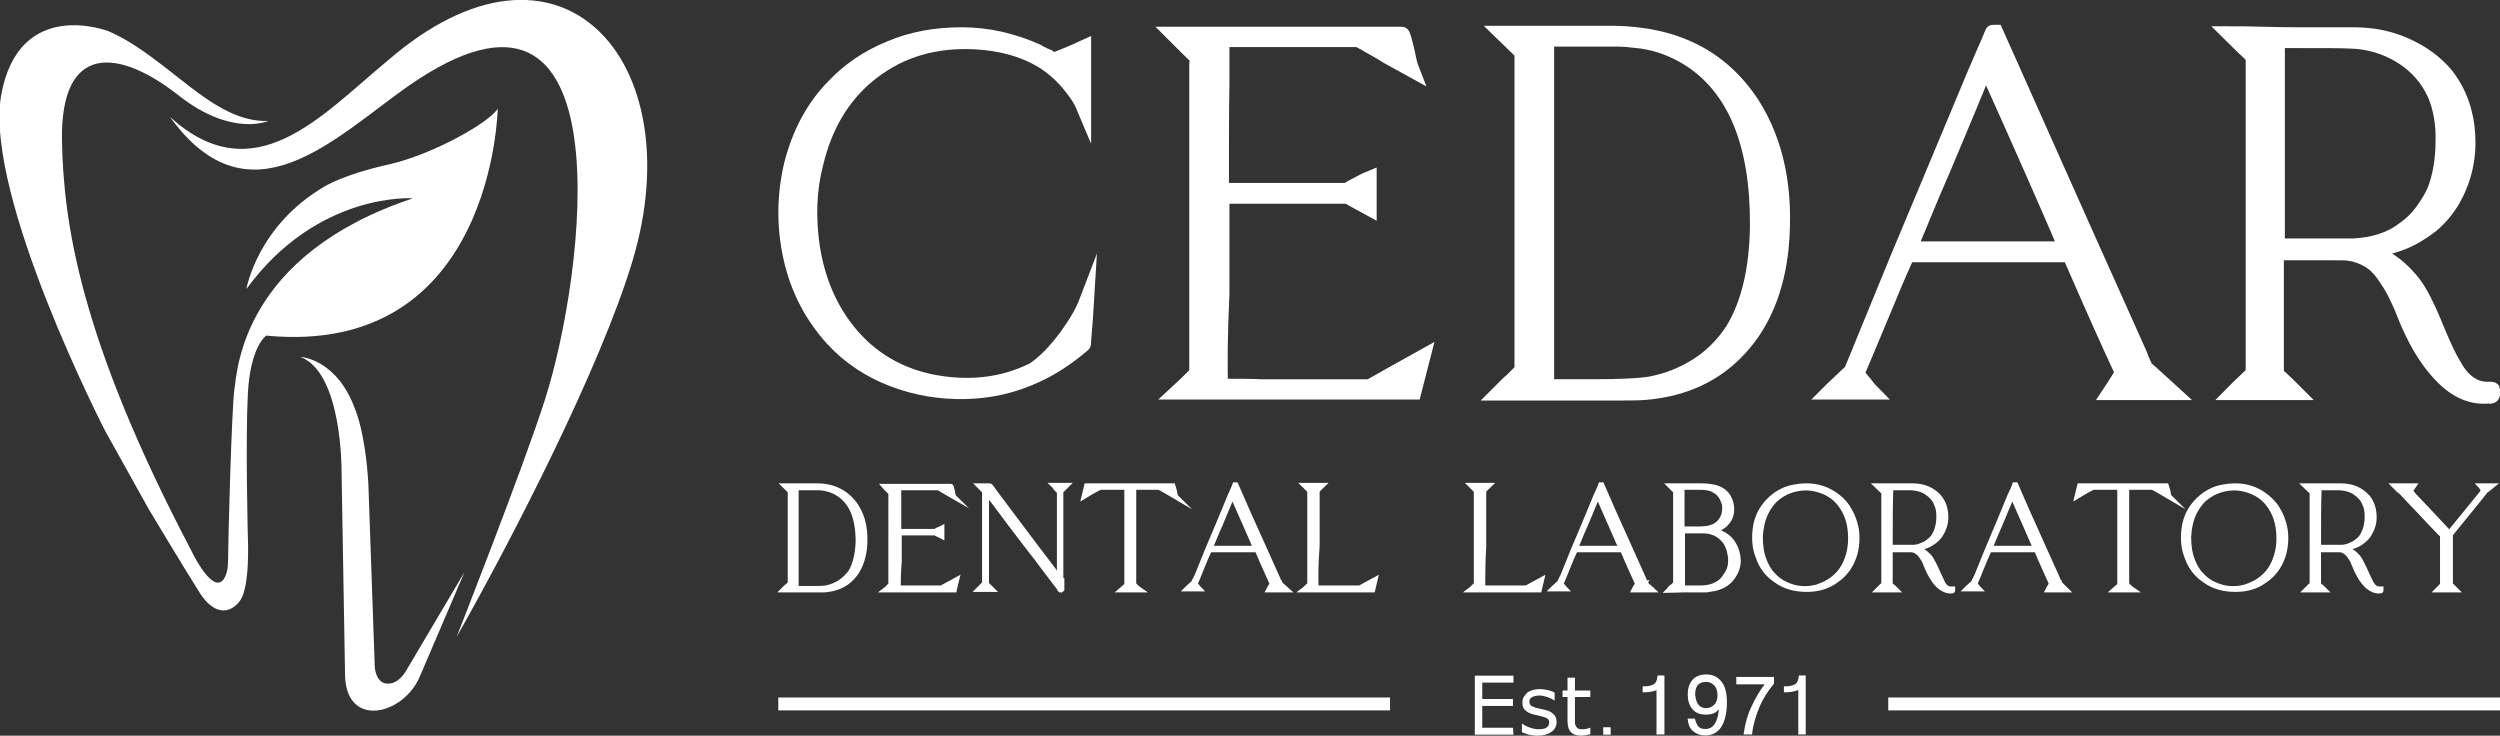 <?xml version="1.0" encoding="utf-8"?>
<!-- Generator: Adobe Illustrator 23.0.1, SVG Export Plug-In . SVG Version: 6.00 Build 0)  -->
<svg version="1.1" id="Layer_1" xmlns="http://www.w3.org/2000/svg" xmlns:xlink="http://www.w3.org/1999/xlink" x="0px" y="0px"
	 viewBox="0 0 504.3 148.4" style="enable-background:new 0 0 504.3 148.4;" xml:space="preserve">
<rect x="0" y="0" width="504.3" height="148.4" fill="#333333" stroke="none"/>
<style type="text/css">
	.st0{fill-rule:evenodd;clip-rule:evenodd;fill:#FFFFFF;}
	.st1{fill:#FFFFFF;}
	.st2{fill:#FFFFFF;stroke:#FFFFFF;stroke-width:1;stroke-miterlimit:22.926;}
	.st3{fill:#FFFFFF;stroke:#FFFFFF;stroke-width:0.5;stroke-miterlimit:22.926;}
	.st4{fill:#FFFFFF;stroke:#FFFFFF;stroke-width:3;stroke-miterlimit:22.926;}
</style>
<g>
	<path class="st0" d="M34.3,23.6C51.3,39,64.8,23.3,78,12.4c35-30.5,61.7-0.1,49.6,40.2c-6.4,21.3-24,55.6-35.5,75.9
		c0,0,13.5-34.3,17.8-47.8c8-24.8,17.1-94.5-27.6-63.3C67.6,27.7,50.4,45.9,34.3,23.6"/>
	<path class="st0" d="M54.1,24.4c0,0-7.3,3.3-18-5.1c-12.2-9.6-23.9-10.7-23.6,9c0.3,16.5,3.6,39.9,25.9,82.4c0,0,4,8.6,6.4,6.5
		c0,0,1.2-0.9,1.2-4s0.7-30.7,1.3-34.8c0.6-4.1,1.8-27,36-38.4c0,0-19.2-1.4-33.6,18.3c0,0,2.2-12.8,15.8-20.7c0,0,3.8-2.4,12.8-4.4
		s20.6-8.6,22.1-11.3c0,0-0.8,50.2-46.7,45.8c0,0-3.2,2.1-3.7,11.7s0,29,0,29s0.5,10-1.6,12.8s-5.3,2.8-8.1-1.6S30,102.7,30,102.7
		l-8.8-15.8c0,0-24.3-47.2-21-67.5C3.7-0.8,21.9,6.3,21.9,6.3C34,11.6,42.8,24.8,54.1,24.4"/>
	<rect x="157" y="140.7" class="st0" width="123.4" height="2.6"/>
	<g>
		<path class="st1" d="M172.7,102.1c1.5,2.3,2,5.1,1.7,8.5c-0.3,2.4-1.1,4.4-2.4,5.8c-1.4,1.6-3.3,2.4-5.7,2.6c-0.3,0-1.4,0-3.2,0
			c-0.3,0-0.8,0-1.5,0s-1.1,0-1.4,0c-0.3,0-0.6,0-1.1,0s-0.9,0-1.1,0c0.1-0.1,0.2-0.2,0.2-0.2s0.2-0.2,0.3-0.3
			c0.1-0.1,0.2-0.2,0.3-0.2l0.5-0.5c0.1-0.1,0.1-0.2,0.1-0.3V99.3c0-0.1-0.1-0.3-0.2-0.4l-0.9-0.9h1.1c0.3,0,0.7,0,1.2,0
			c0.6,0,1,0,1.2,0h3C168.2,98,170.9,99.4,172.7,102.1z M171.6,115.4c0.9-1.5,1.4-3.6,1.5-6.1c0-4.8-1.3-8-4-9.7
			c-0.9-0.6-1.8-0.9-2.9-1.1c-0.2,0-0.5-0.1-0.8-0.1s-0.6,0-0.8,0s-0.5,0-0.8,0c-0.4,0-0.6,0-0.8,0h-2.3c0,0-0.1,0-0.1,0.1v10
			c0,0.9,0,2.2,0,4s0,3.1,0,4v2.1c0,0,0.1,0.1,0.2,0.1h2.6c1.6,0,2.6,0,3.2-0.1c1-0.2,2-0.6,2.8-1.1
			C170.3,116.9,171,116.2,171.6,115.4z"/>
	</g>
	<g>
		<path class="st2" d="M172.7,102.1c1.5,2.3,2,5.1,1.7,8.5c-0.3,2.4-1.1,4.4-2.4,5.8c-1.4,1.6-3.3,2.4-5.7,2.6c-0.3,0-1.4,0-3.2,0
			c-0.3,0-0.8,0-1.5,0s-1.1,0-1.4,0c-0.3,0-0.6,0-1.1,0s-0.9,0-1.1,0c0.1-0.1,0.2-0.2,0.2-0.2s0.2-0.2,0.3-0.3
			c0.1-0.1,0.2-0.2,0.3-0.2l0.5-0.5c0.1-0.1,0.1-0.2,0.1-0.3V99.3c0-0.1-0.1-0.3-0.2-0.4l-0.9-0.9h1.1c0.3,0,0.7,0,1.2,0
			c0.6,0,1,0,1.2,0h3C168.2,98,170.9,99.4,172.7,102.1z M171.6,115.4c0.9-1.5,1.4-3.6,1.5-6.1c0-4.8-1.3-8-4-9.7
			c-0.9-0.6-1.8-0.9-2.9-1.1c-0.2,0-0.5-0.1-0.8-0.1s-0.6,0-0.8,0s-0.5,0-0.8,0c-0.4,0-0.6,0-0.8,0h-2.3c0,0-0.1,0-0.1,0.1v10
			c0,0.9,0,2.2,0,4s0,3.1,0,4v2.1c0,0,0.1,0.1,0.2,0.1h2.6c1.6,0,2.6,0,3.2-0.1c1-0.2,2-0.6,2.8-1.1
			C170.3,116.9,171,116.2,171.6,115.4z"/>
	</g>
	<g>
		<path class="st1" d="M181.2,118.6c1,0,1.8,0,2.3,0h6h0.4c0.6-0.3,1.6-0.9,3.1-1.7c-0.1,0.4-0.3,1.1-0.5,2.1h-0.4h-13.5
			c0.4-0.3,0.7-0.7,1.1-1.1v-0.3V99.8c0-0.2,0-0.4,0-0.4c-0.2-0.2-0.7-0.6-1.3-1.3h13.4c0.1,0,0.1,0.3,0.3,0.9
			c0,0.1,0.1,0.3,0.1,0.6c0.1,0.3,0.1,0.5,0.2,0.6l-1.4-0.8c-0.2-0.1-0.4-0.3-0.7-0.4c-0.3-0.2-0.5-0.3-0.6-0.4
			c-0.2-0.1-0.4-0.2-0.4-0.2h-8v2.6c0,1.4,0,3.4,0,6.2h7.1c0.2,0,0.3,0,0.4-0.1c0.1-0.1,0.3-0.2,0.6-0.3c0.3-0.1,0.4-0.2,0.6-0.3
			v1.7l-1-0.5c-0.2-0.1-0.3-0.2-0.4-0.2h-7.2c0,0,0,0,0,0.1v5.6C181.2,115.6,181.2,117.4,181.2,118.6z"/>
	</g>
	<g>
		<path class="st2" d="M181.2,118.6c1,0,1.8,0,2.3,0h6h0.4c0.6-0.3,1.6-0.9,3.1-1.7c-0.1,0.4-0.3,1.1-0.5,2.1h-0.4h-13.5
			c0.4-0.3,0.7-0.7,1.1-1.1v-0.3V99.8c0-0.2,0-0.4,0-0.4c-0.2-0.2-0.7-0.6-1.3-1.3h13.4c0.1,0,0.1,0.3,0.3,0.9
			c0,0.1,0.1,0.3,0.1,0.6c0.1,0.3,0.1,0.5,0.2,0.6l-1.4-0.8c-0.2-0.1-0.4-0.3-0.7-0.4c-0.3-0.2-0.5-0.3-0.6-0.4
			c-0.2-0.1-0.4-0.2-0.4-0.2h-8v2.6c0,1.4,0,3.4,0,6.2h7.1c0.2,0,0.3,0,0.4-0.1c0.1-0.1,0.3-0.2,0.6-0.3c0.3-0.1,0.4-0.2,0.6-0.3
			v1.7l-1-0.5c-0.2-0.1-0.3-0.2-0.4-0.2h-7.2c0,0,0,0,0,0.1v5.6C181.2,115.6,181.2,117.4,181.2,118.6z"/>
	</g>
	<g>
		<path class="st1" d="M214.2,117.1c0,0.8,0,1.4,0,1.8c0,0-0.1,0.1-0.3,0.1c0,0,0,0-0.1-0.1v-0.1c-0.6-0.8-1.6-2.1-2.9-3.8
			c-1.3-1.7-2.2-3-2.9-3.8l-4.2-5.5c-2.2-3-3.8-5.1-4.8-6.3v18.3v0.1c0,0,0.1,0.1,0.2,0.2l0.9,0.9h-2.7c0.1-0.1,0.3-0.3,0.5-0.5
			s0.4-0.4,0.5-0.5s0.1-0.1,0.2-0.2v-0.4V99.2c0-0.1,0-0.1,0-0.1l-0.1-0.1c-0.1,0-0.1-0.1-0.1-0.1l-0.9-0.9h2.1c0.1,0,0.1,0,0.2,0.1
			c0.1,0.1,0.1,0.1,0.2,0.2s0.1,0.2,0.1,0.2c0.4,0.6,3.3,4.4,8.7,11.6l3.5,4.6c0.2,0.2,0.4,0.6,0.7,1s0.6,0.7,0.7,1V99.2
			c0,0-0.1-0.1-0.3-0.3c-0.1-0.1-0.2-0.2-0.3-0.3s-0.2-0.2-0.3-0.4s-0.2-0.2-0.3-0.3h2.7l-0.6,0.6l-0.4,0.4
			c-0.1,0.1-0.2,0.1-0.2,0.2c0,1.8,0,4.5,0,8.2v9.3v0.5H214.2z"/>
	</g>
	<g>
		<path class="st2" d="M214.2,117.1c0,0.8,0,1.4,0,1.8c0,0-0.1,0.1-0.3,0.1c0,0,0,0-0.1-0.1v-0.1c-0.6-0.8-1.6-2.1-2.9-3.8
			c-1.3-1.7-2.2-3-2.9-3.8l-4.2-5.5c-2.2-3-3.8-5.1-4.8-6.3v18.3v0.1c0,0,0.1,0.1,0.2,0.2l0.9,0.9h-2.7c0.1-0.1,0.3-0.3,0.5-0.5
			s0.4-0.4,0.5-0.5s0.1-0.1,0.2-0.2v-0.4V99.2c0-0.1,0-0.1,0-0.1l-0.1-0.1c-0.1,0-0.1-0.1-0.1-0.1l-0.9-0.9h2.1c0.1,0,0.1,0,0.2,0.1
			c0.1,0.1,0.1,0.1,0.2,0.2s0.1,0.2,0.1,0.2c0.4,0.6,3.3,4.4,8.7,11.6l3.5,4.6c0.2,0.2,0.4,0.6,0.7,1s0.6,0.7,0.7,1V99.2
			c0,0-0.1-0.1-0.3-0.3c-0.1-0.1-0.2-0.2-0.3-0.3s-0.2-0.2-0.3-0.4s-0.2-0.2-0.3-0.3h2.7l-0.6,0.6l-0.4,0.4
			c-0.1,0.1-0.2,0.1-0.2,0.2c0,1.8,0,4.5,0,8.2v9.3v0.5H214.2z"/>
	</g>
	<g>
		<path class="st1" d="M228.7,98.3v19.4c0,0.1,0.1,0.3,0.2,0.4c0.4,0.4,0.7,0.7,1,0.9h-3.7l0.8-0.7c0.1-0.1,0.3-0.3,0.3-0.3
			s0-0.1,0-0.3v-13.2c0-0.7,0-1.7,0-3.1s0-2.4,0-3.1h-4.9c-0.3,0-0.5,0-0.5,0c-0.8,0.4-1.9,1-3.2,1.8c0.1-0.4,0.3-1.2,0.5-2.1
			c0,0,0.2,0,0.7,0h16.7c0,0,0.1,0.3,0.3,1c0,0.1,0.1,0.3,0.1,0.6c0.1,0.3,0.1,0.5,0.2,0.6c-0.5-0.3-1.2-0.7-2.1-1.2l-1.1-0.6
			c-0.1,0-0.2-0.1-0.3-0.1L228.7,98.3L228.7,98.3z"/>
	</g>
	<g>
		<path class="st2" d="M228.7,98.3v19.4c0,0.1,0.1,0.3,0.2,0.4c0.4,0.4,0.7,0.7,1,0.9h-3.7l0.8-0.7c0.1-0.1,0.3-0.3,0.3-0.3
			s0-0.1,0-0.3v-13.2c0-0.7,0-1.7,0-3.1s0-2.4,0-3.1h-4.9c-0.3,0-0.5,0-0.5,0c-0.8,0.4-1.9,1-3.2,1.8c0.1-0.4,0.3-1.2,0.5-2.1
			c0,0,0.2,0,0.7,0h16.7c0,0,0.1,0.3,0.3,1c0,0.1,0.1,0.3,0.1,0.6c0.1,0.3,0.1,0.5,0.2,0.6c-0.5-0.3-1.2-0.7-2.1-1.2l-1.1-0.6
			c-0.1,0-0.2-0.1-0.3-0.1L228.7,98.3L228.7,98.3z"/>
	</g>
	<g>
		<path class="st1" d="M259.6,119c-1.6,0-2.9,0-3.7,0c0.2-0.4,0.4-0.7,0.6-1c0.1-0.1,0.1-0.2,0.1-0.3c-0.7-1.6-1.8-3.9-3-6.8h-0.3
			H244l-0.1,0.2c-0.4,0.8-0.9,2-1.5,3.5s-1,2.5-1.2,2.9c0,0,0,0.1-0.1,0.1c0,0.1,0,0.1-0.1,0.1c0,0,0,0.1,0.1,0.1
			c0.1,0.1,0.2,0.3,0.4,0.5s0.3,0.4,0.4,0.5h-2.5c0,0,0.1-0.1,0.2-0.2l1.1-1c0,0,0-0.1,0.1-0.1c0.1-0.1,0.1-0.4,0.3-0.6
			c0.1-0.3,0.2-0.5,0.3-0.6l2.1-5.2c1.6-3.7,3.1-7.4,4.6-11c0.1-0.2,0.2-0.5,0.5-1.1c0.2-0.5,0.4-0.9,0.5-1.2c0,0,0,0,0.1,0
			s0.1,0,0.1,0c0.4,1,3.2,7.3,8.4,18.8c0.1,0.2,0.2,0.5,0.3,0.8c0,0,0,0.1,0.1,0.1C258.1,117.7,258.6,118.1,259.6,119z M244.1,110.6
			c2,0,3.5,0,4.5,0h4.7c-0.9-2.1-2.5-5.7-4.7-10.7c-0.2,0.3-0.3,0.7-0.4,1c-0.4,0.9-0.8,1.9-1.3,3.1s-1,2.4-1.5,3.5
			C244.9,108.7,244.5,109.7,244.1,110.6z"/>
	</g>
	<g>
		<path class="st2" d="M259.6,119c-1.6,0-2.9,0-3.7,0c0.2-0.4,0.4-0.7,0.6-1c0.1-0.1,0.1-0.2,0.1-0.3c-0.7-1.6-1.8-3.9-3-6.8h-0.3
			H244l-0.1,0.2c-0.4,0.8-0.9,2-1.5,3.5s-1,2.5-1.2,2.9c0,0,0,0.1-0.1,0.1c0,0.1,0,0.1-0.1,0.1c0,0,0,0.1,0.1,0.1
			c0.1,0.1,0.2,0.3,0.4,0.5s0.3,0.4,0.4,0.5h-2.5c0,0,0.1-0.1,0.2-0.2l1.1-1c0,0,0-0.1,0.1-0.1c0.1-0.1,0.1-0.4,0.3-0.6
			c0.1-0.3,0.2-0.5,0.3-0.6l2.1-5.2c1.6-3.7,3.1-7.4,4.6-11c0.1-0.2,0.2-0.5,0.5-1.1c0.2-0.5,0.4-0.9,0.5-1.2c0,0,0,0,0.1,0
			s0.1,0,0.1,0c0.4,1,3.2,7.3,8.4,18.8c0.1,0.2,0.2,0.5,0.3,0.8c0,0,0,0.1,0.1,0.1C258.1,117.7,258.6,118.1,259.6,119z M244.1,110.6
			c2,0,3.5,0,4.5,0h4.7c-0.9-2.1-2.5-5.7-4.7-10.7c-0.2,0.3-0.3,0.7-0.4,1c-0.4,0.9-0.8,1.9-1.3,3.1s-1,2.4-1.5,3.5
			C244.9,108.7,244.5,109.7,244.1,110.6z"/>
	</g>
	<g>
		<path class="st1" d="M265.5,118.6c1,0,1.8,0,2.4,0h6h0.4c0.6-0.3,1.6-0.9,3.1-1.7l-0.5,2.1h-0.5H263c0.4-0.3,0.7-0.7,1.2-1.1v-0.3
			V99.2c0-0.1-0.1-0.2-0.2-0.4c-0.4-0.4-0.7-0.7-0.9-0.9h3.7c-0.3,0.3-0.7,0.6-1,1c-0.1,0.1-0.1,0.2-0.1,0.2v2.1c0,2,0,4.9,0,8.9
			C265.4,113.9,265.4,116.8,265.5,118.6z"/>
	</g>
	<g>
		<path class="st2" d="M265.5,118.6c1,0,1.8,0,2.4,0h6h0.4c0.6-0.3,1.6-0.9,3.1-1.7l-0.5,2.1h-0.5H263c0.4-0.3,0.7-0.7,1.2-1.1v-0.3
			V99.2c0-0.1-0.1-0.2-0.2-0.4c-0.4-0.4-0.7-0.7-0.9-0.9h3.7c-0.3,0.3-0.7,0.6-1,1c-0.1,0.1-0.1,0.2-0.1,0.2v2.1c0,2,0,4.9,0,8.9
			C265.4,113.9,265.4,116.8,265.5,118.6z"/>
	</g>
	<g>
		<path class="st1" d="M299.1,118.6c1,0,1.8,0,2.4,0h6h0.4c0.6-0.3,1.6-0.9,3.1-1.7l-0.5,2.1H310h-13.4c0.4-0.3,0.7-0.7,1.2-1.1
			v-0.3V99.2c0-0.1-0.1-0.2-0.2-0.4c-0.4-0.4-0.7-0.7-0.9-0.9h3.7c-0.3,0.3-0.7,0.6-1,1c-0.1,0.1-0.1,0.2-0.1,0.2v2.1
			c0,2,0,4.9,0,8.9C299.1,113.9,299.1,116.8,299.1,118.6z"/>
	</g>
	<g>
		<path class="st2" d="M299.1,118.6c1,0,1.8,0,2.4,0h6h0.4c0.6-0.3,1.6-0.9,3.1-1.7l-0.5,2.1H310h-13.4c0.4-0.3,0.7-0.7,1.2-1.1
			v-0.3V99.2c0-0.1-0.1-0.2-0.2-0.4c-0.4-0.4-0.7-0.7-0.9-0.9h3.7c-0.3,0.3-0.7,0.6-1,1c-0.1,0.1-0.1,0.2-0.1,0.2v2.1
			c0,2,0,4.9,0,8.9C299.1,113.9,299.1,116.8,299.1,118.6z"/>
	</g>
	<g>
		<path class="st1" d="M333.3,119c-1.6,0-2.9,0-3.7,0c0.2-0.4,0.4-0.7,0.6-1c0.1-0.1,0.1-0.2,0.1-0.3c-0.7-1.6-1.8-3.9-3-6.8H327
			h-9.2l-0.1,0.2c-0.4,0.8-0.9,2-1.5,3.5s-1,2.5-1.2,2.9c0,0,0,0.1-0.1,0.1c0,0.1,0,0.1-0.1,0.1c0,0,0,0.1,0.1,0.1
			c0.1,0.1,0.2,0.3,0.4,0.5c0.2,0.2,0.3,0.4,0.4,0.5h-2.5c0,0,0.1-0.1,0.2-0.2l1.1-1c0,0,0-0.1,0.1-0.1c0.1-0.1,0.1-0.4,0.3-0.6
			c0.1-0.3,0.2-0.5,0.3-0.6l2.1-5.2c1.6-3.7,3.1-7.4,4.6-11c0.1-0.2,0.2-0.5,0.5-1.1s0.4-0.9,0.5-1.2c0,0,0,0,0.1,0s0.1,0,0.1,0
			c0.4,1,3.2,7.3,8.4,18.8c0.1,0.2,0.2,0.5,0.3,0.8c0,0,0,0.1,0.1,0.1C331.8,117.7,332.3,118.1,333.3,119z M317.8,110.6
			c2,0,3.5,0,4.5,0h4.7c-0.9-2.1-2.5-5.7-4.7-10.7c-0.2,0.3-0.3,0.7-0.4,1c-0.4,0.9-0.8,1.9-1.3,3.1s-1,2.4-1.5,3.5
			C318.6,108.7,318.2,109.7,317.8,110.6z"/>
	</g>
	<g>
		<path class="st2" d="M333.3,119c-1.6,0-2.9,0-3.7,0c0.2-0.4,0.4-0.7,0.6-1c0.1-0.1,0.1-0.2,0.1-0.3c-0.7-1.6-1.8-3.9-3-6.8H327
			h-9.2l-0.1,0.2c-0.4,0.8-0.9,2-1.5,3.5s-1,2.5-1.2,2.9c0,0,0,0.1-0.1,0.1c0,0.1,0,0.1-0.1,0.1c0,0,0,0.1,0.1,0.1
			c0.1,0.1,0.2,0.3,0.4,0.5c0.2,0.2,0.3,0.4,0.4,0.5h-2.5c0,0,0.1-0.1,0.2-0.2l1.1-1c0,0,0-0.1,0.1-0.1c0.1-0.1,0.1-0.4,0.3-0.6
			c0.1-0.3,0.2-0.5,0.3-0.6l2.1-5.2c1.6-3.7,3.1-7.4,4.6-11c0.1-0.2,0.2-0.5,0.5-1.1s0.4-0.9,0.5-1.2c0,0,0,0,0.1,0s0.1,0,0.1,0
			c0.4,1,3.2,7.3,8.4,18.8c0.1,0.2,0.2,0.5,0.3,0.8c0,0,0,0.1,0.1,0.1C331.8,117.7,332.3,118.1,333.3,119z M317.8,110.6
			c2,0,3.5,0,4.5,0h4.7c-0.9-2.1-2.5-5.7-4.7-10.7c-0.2,0.3-0.3,0.7-0.4,1c-0.4,0.9-0.8,1.9-1.3,3.1s-1,2.4-1.5,3.5
			C318.6,108.7,318.2,109.7,317.8,110.6z"/>
	</g>
	<g>
		<path class="st1" d="M349,108.8c0.9,1,1.4,2.2,1.6,3.6s-0.2,2.7-1,3.9c-0.8,1.2-2,2-3.6,2.4c-0.5,0.1-1.1,0.2-1.8,0.3
			c-0.7,0-1.5,0-2.5,0s-1.7,0-2.1,0c-1.3,0-2.4,0.1-3,0.1c0.1-0.1,0.2-0.2,0.2-0.3c0.1-0.1,0.2-0.2,0.3-0.3s0.2-0.2,0.3-0.2l0.5-0.5
			c0.1-0.1,0.1-0.2,0.1-0.3V99.3c0-0.2-0.1-0.3-0.2-0.4l-0.9-0.9h3.2c1.3,0,2.3,0,3,0c1.4,0,2.5,0.2,3.2,0.4c1.1,0.4,1.9,1,2.4,1.9
			s0.7,1.9,0.6,2.9s-0.5,1.8-1.2,2.5s-1.6,1.1-2.8,1.3C346.8,107.2,348,107.8,349,108.8z M342.5,98.3h-2.8h-0.3h-0.1c0,0,0,0,0,0.1
			v8.2c0,0.1,0,0.1,0.1,0.1h0.3c0.2,0,0.6,0,1.1,0s0.9,0,1.2,0c0.3,0,0.6,0,1.1,0c0.4,0,0.8-0.1,1.1-0.1c0.3,0,0.6-0.1,0.9-0.2
			s0.6-0.2,0.8-0.3c0.9-0.5,1.5-1.3,1.8-2.2c0.3-1.1,0.3-2.2-0.2-3.1c-0.4-1-1.1-1.6-1.9-2C344.9,98.4,343.9,98.3,342.5,98.3z
			 M349.1,113.1c0-0.4,0-0.8-0.1-1.1c-0.2-1.4-0.7-2.6-1.6-3.4c-0.9-0.9-2-1.4-3.5-1.5c-0.2,0-0.5,0-0.9,0s-0.6,0-0.7,0h-2.9v11.4
			c0,0.1,0,0.1,0.1,0.1h0.3c0.7,0,1.7,0,3.1,0c1.3,0,2.3-0.2,3.1-0.6c0.9-0.4,1.6-1,2.1-1.9C348.8,115.2,349.1,114.2,349.1,113.1z"
			/>
	</g>
	<g>
		<path class="st2" d="M349,108.8c0.9,1,1.4,2.2,1.6,3.6s-0.2,2.7-1,3.9c-0.8,1.2-2,2-3.6,2.4c-0.5,0.1-1.1,0.2-1.8,0.3
			c-0.7,0-1.5,0-2.5,0s-1.7,0-2.1,0c-1.3,0-2.4,0.1-3,0.1c0.1-0.1,0.2-0.2,0.2-0.3c0.1-0.1,0.2-0.2,0.3-0.3s0.2-0.2,0.3-0.2l0.5-0.5
			c0.1-0.1,0.1-0.2,0.1-0.3V99.3c0-0.2-0.1-0.3-0.2-0.4l-0.9-0.9h3.2c1.3,0,2.3,0,3,0c1.4,0,2.5,0.2,3.2,0.4c1.1,0.4,1.9,1,2.4,1.9
			s0.7,1.9,0.6,2.9s-0.5,1.8-1.2,2.5s-1.6,1.1-2.8,1.3C346.8,107.2,348,107.8,349,108.8z M342.5,98.3h-2.8h-0.3h-0.1c0,0,0,0,0,0.1
			v8.2c0,0.1,0,0.1,0.1,0.1h0.3c0.2,0,0.6,0,1.1,0s0.9,0,1.2,0c0.3,0,0.6,0,1.1,0c0.4,0,0.8-0.1,1.1-0.1c0.3,0,0.6-0.1,0.9-0.2
			s0.6-0.2,0.8-0.3c0.9-0.5,1.5-1.3,1.8-2.2c0.3-1.1,0.3-2.2-0.2-3.1c-0.4-1-1.1-1.6-1.9-2C344.9,98.4,343.9,98.3,342.5,98.3z
			 M349.1,113.1c0-0.4,0-0.8-0.1-1.1c-0.2-1.4-0.7-2.6-1.6-3.4c-0.9-0.9-2-1.4-3.5-1.5c-0.2,0-0.5,0-0.9,0s-0.6,0-0.7,0h-2.9v11.4
			c0,0.1,0,0.1,0.1,0.1h0.3c0.7,0,1.7,0,3.1,0c1.3,0,2.3-0.2,3.1-0.6c0.9-0.4,1.6-1,2.1-1.9C348.8,115.2,349.1,114.2,349.1,113.1z"
			/>
	</g>
	<g>
		<path class="st1" d="M372.7,102.3c0.9,1.4,1.5,2.9,1.8,4.7c0.2,1.7,0.1,3.5-0.5,5.3c-0.7,2-1.9,3.6-3.5,4.7
			c-1.7,1.3-3.7,1.9-6,1.9s-4.4-0.5-6.2-1.8c-1.8-1.2-3-2.8-3.7-4.9c-0.7-1.8-0.8-3.8-0.5-5.8c0.3-2.1,1.2-3.8,2.5-5.2
			c1.5-1.6,3.4-2.7,5.6-3c2.3-0.4,4.3-0.2,6.2,0.6C370.2,99.6,371.7,100.8,372.7,102.3z M371.5,114.9c1.2-1.8,1.8-3.9,1.8-6.3
			s-0.5-4.5-1.7-6.3c-1.1-1.7-2.6-2.8-4.5-3.4c-2.1-0.7-4.2-0.6-6.3,0.2c-1,0.4-1.9,1-2.7,1.7c-0.8,0.8-1.4,1.7-1.9,2.7
			c-0.7,1.5-1,3-1.1,4.8c0,1.7,0.2,3.3,0.8,4.8c0.4,1,0.9,2,1.7,2.8c0.7,0.8,1.6,1.5,2.5,1.9c2.1,1,4.2,1.2,6.4,0.6
			C368.7,117.7,370.3,116.6,371.5,114.9z"/>
	</g>
	<g>
		<path class="st2" d="M372.7,102.3c0.9,1.4,1.5,2.9,1.8,4.7c0.2,1.7,0.1,3.5-0.5,5.3c-0.7,2-1.9,3.6-3.5,4.7
			c-1.7,1.3-3.7,1.9-6,1.9s-4.4-0.5-6.2-1.8c-1.8-1.2-3-2.8-3.7-4.9c-0.7-1.8-0.8-3.8-0.5-5.8c0.3-2.1,1.2-3.8,2.5-5.2
			c1.5-1.6,3.4-2.7,5.6-3c2.3-0.4,4.3-0.2,6.2,0.6C370.2,99.6,371.7,100.8,372.7,102.3z M371.5,114.9c1.2-1.8,1.8-3.9,1.8-6.3
			s-0.5-4.5-1.7-6.3c-1.1-1.7-2.6-2.8-4.5-3.4c-2.1-0.7-4.2-0.6-6.3,0.2c-1,0.4-1.9,1-2.7,1.7c-0.8,0.8-1.4,1.7-1.9,2.7
			c-0.7,1.5-1,3-1.1,4.8c0,1.7,0.2,3.3,0.8,4.8c0.4,1,0.9,2,1.7,2.8c0.7,0.8,1.6,1.5,2.5,1.9c2.1,1,4.2,1.2,6.4,0.6
			C368.7,117.7,370.3,116.6,371.5,114.9z"/>
	</g>
	<g>
		<path class="st1" d="M393.5,118.8c0.3,0,0.4,0,0.4,0v0.3c0,0.1-0.1,0.1-0.2,0.1c-0.9,0.1-1.8-0.3-2.7-1.1
			c-0.7-0.7-1.3-1.6-1.8-2.6c-0.1-0.2-0.3-0.6-0.5-1.1s-0.4-0.9-0.5-1.2s-0.4-0.6-0.6-1c-0.3-0.4-0.6-0.7-0.9-0.9
			c-0.3-0.2-0.7-0.4-1.2-0.4c-0.1,0-0.6,0-1.5,0h-2.6c0,0-0.1,0-0.1,0.1v6.5c0,0.3,0,0.5,0,0.5s0.1,0.1,0.2,0.1
			c0.1,0.1,0.2,0.2,0.5,0.4c0.2,0.2,0.4,0.4,0.5,0.5h-3.7c0,0,0.2-0.2,0.5-0.5s0.5-0.5,0.7-0.6c0,0,0-0.1,0-0.3V99.8
			c0-0.3,0-0.5,0-0.5c-0.3-0.3-0.8-0.7-1.4-1.3c0.4,0,1.1,0,2,0s1.6,0,2,0s0.9,0,1.6,0s1.2,0,1.6,0c1.1,0,2.2,0.2,3.1,0.6
			s1.7,1,2.3,1.7c0.8,1,1.2,2.1,1.3,3.5c0.1,1.4-0.2,2.6-0.9,3.8c-0.3,0.6-0.8,1.1-1.3,1.5s-1.1,0.8-1.7,1s-1.3,0.4-1.9,0.5
			c0.9,0.3,1.6,0.8,2.3,1.5c0.4,0.4,0.7,0.9,1,1.5s0.6,1.2,0.9,1.9c0.3,0.7,0.6,1.3,0.8,1.7C392.1,118.3,392.8,118.8,393.5,118.8z
			 M381.3,110.4h2.5c0.1,0,0.4,0,0.9,0s0.8,0,1.1,0c0.6,0,1.1-0.1,1.6-0.3c0.5-0.2,1-0.4,1.4-0.7c0.4-0.3,0.8-0.6,1.1-1
			s0.5-0.8,0.7-1.3c0.3-0.8,0.5-1.7,0.5-2.8c0-1-0.1-1.9-0.5-2.7c-0.4-1-1.1-1.7-2-2.3c-0.9-0.6-1.9-0.8-2.9-0.9c-0.5,0-1.6,0-3.2,0
			h-1.1v0.8C381.3,101.7,381.3,105.4,381.3,110.4z"/>
	</g>
	<g>
		<path class="st2" d="M393.5,118.8c0.3,0,0.4,0,0.4,0v0.3c0,0.1-0.1,0.1-0.2,0.1c-0.9,0.1-1.8-0.3-2.7-1.1
			c-0.7-0.7-1.3-1.6-1.8-2.6c-0.1-0.2-0.3-0.6-0.5-1.1s-0.4-0.9-0.5-1.2s-0.4-0.6-0.6-1c-0.3-0.4-0.6-0.7-0.9-0.9
			c-0.3-0.2-0.7-0.4-1.2-0.4c-0.1,0-0.6,0-1.5,0h-2.6c0,0-0.1,0-0.1,0.1v6.5c0,0.3,0,0.5,0,0.5s0.1,0.1,0.2,0.1
			c0.1,0.1,0.2,0.2,0.5,0.4c0.2,0.2,0.4,0.4,0.5,0.5h-3.7c0,0,0.2-0.2,0.5-0.5s0.5-0.5,0.7-0.6c0,0,0-0.1,0-0.3V99.8
			c0-0.3,0-0.5,0-0.5c-0.3-0.3-0.8-0.7-1.4-1.3c0.4,0,1.1,0,2,0s1.6,0,2,0s0.9,0,1.6,0s1.2,0,1.6,0c1.1,0,2.2,0.2,3.1,0.6
			s1.7,1,2.3,1.7c0.8,1,1.2,2.1,1.3,3.5c0.1,1.4-0.2,2.6-0.9,3.8c-0.3,0.6-0.8,1.1-1.3,1.5s-1.1,0.8-1.7,1s-1.3,0.4-1.9,0.5
			c0.9,0.3,1.6,0.8,2.3,1.5c0.4,0.4,0.7,0.9,1,1.5s0.6,1.2,0.9,1.9c0.3,0.7,0.6,1.3,0.8,1.7C392.1,118.3,392.8,118.8,393.5,118.8z
			 M381.3,110.4h2.5c0.1,0,0.4,0,0.9,0s0.8,0,1.1,0c0.6,0,1.1-0.1,1.6-0.3c0.5-0.2,1-0.4,1.4-0.7c0.4-0.3,0.8-0.6,1.1-1
			s0.5-0.8,0.7-1.3c0.3-0.8,0.5-1.7,0.5-2.8c0-1-0.1-1.9-0.5-2.7c-0.4-1-1.1-1.7-2-2.3c-0.9-0.6-1.9-0.8-2.9-0.9c-0.5,0-1.6,0-3.2,0
			h-1.1v0.8C381.3,101.7,381.3,105.4,381.3,110.4z"/>
	</g>
	<g>
		<path class="st1" d="M416.8,119c-1.6,0-2.9,0-3.7,0c0.2-0.4,0.4-0.7,0.6-1c0.1-0.1,0.1-0.2,0.1-0.3c-0.7-1.6-1.8-3.9-3-6.8h-0.3
			h-9.2l-0.1,0.2c-0.4,0.8-0.9,2-1.5,3.5s-1,2.5-1.2,2.9c0,0,0,0.1-0.1,0.1c0,0.1,0,0.1-0.1,0.1c0,0,0,0.1,0.1,0.1
			c0.1,0.1,0.2,0.3,0.4,0.5c0.2,0.2,0.3,0.4,0.4,0.5h-2.5c0,0,0.1-0.1,0.2-0.2l1.1-1c0,0,0-0.1,0.1-0.1c0.1-0.1,0.1-0.4,0.3-0.6
			c0.1-0.3,0.2-0.5,0.3-0.6l2.1-5.2c1.6-3.7,3.1-7.4,4.6-11c0.1-0.2,0.2-0.5,0.5-1.1s0.4-0.9,0.5-1.2c0,0,0,0,0.1,0s0.1,0,0.1,0
			c0.4,1,3.2,7.3,8.4,18.8c0.1,0.2,0.2,0.5,0.3,0.8c0,0,0,0.1,0.1,0.1C415.4,117.7,415.9,118.1,416.8,119z M401.4,110.6
			c2,0,3.5,0,4.5,0h4.7c-0.9-2.1-2.5-5.7-4.7-10.7c-0.2,0.3-0.3,0.7-0.4,1c-0.4,0.9-0.8,1.9-1.3,3.1s-1,2.4-1.5,3.5
			C402.2,108.7,401.8,109.7,401.4,110.6z"/>
	</g>
	<g>
		<path class="st2" d="M416.8,119c-1.6,0-2.9,0-3.7,0c0.2-0.4,0.4-0.7,0.6-1c0.1-0.1,0.1-0.2,0.1-0.3c-0.7-1.6-1.8-3.9-3-6.8h-0.3
			h-9.2l-0.1,0.2c-0.4,0.8-0.9,2-1.5,3.5s-1,2.5-1.2,2.9c0,0,0,0.1-0.1,0.1c0,0.1,0,0.1-0.1,0.1c0,0,0,0.1,0.1,0.1
			c0.1,0.1,0.2,0.3,0.4,0.5c0.2,0.2,0.3,0.4,0.4,0.5h-2.5c0,0,0.1-0.1,0.2-0.2l1.1-1c0,0,0-0.1,0.1-0.1c0.1-0.1,0.1-0.4,0.3-0.6
			c0.1-0.3,0.2-0.5,0.3-0.6l2.1-5.2c1.6-3.7,3.1-7.4,4.6-11c0.1-0.2,0.2-0.5,0.5-1.1s0.4-0.9,0.5-1.2c0,0,0,0,0.1,0s0.1,0,0.1,0
			c0.4,1,3.2,7.3,8.4,18.8c0.1,0.2,0.2,0.5,0.3,0.8c0,0,0,0.1,0.1,0.1C415.4,117.7,415.9,118.1,416.8,119z M401.4,110.6
			c2,0,3.5,0,4.5,0h4.7c-0.9-2.1-2.5-5.7-4.7-10.7c-0.2,0.3-0.3,0.7-0.4,1c-0.4,0.9-0.8,1.9-1.3,3.1s-1,2.4-1.5,3.5
			C402.2,108.7,401.8,109.7,401.4,110.6z"/>
	</g>
	<g>
		<path class="st1" d="M429,98.3v19.4c0,0.1,0.1,0.3,0.2,0.4c0.4,0.4,0.7,0.7,1,0.9h-3.7l0.8-0.7c0.1-0.1,0.3-0.3,0.3-0.3
			s0-0.1,0-0.3v-13.2c0-0.7,0-1.7,0-3.1s0-2.4,0-3.1h-4.9c-0.3,0-0.5,0-0.5,0c-0.8,0.4-1.9,1-3.2,1.8c0.1-0.4,0.3-1.2,0.5-2.1
			c0,0,0.2,0,0.7,0H437c0,0,0.1,0.3,0.3,1c0,0.1,0.1,0.3,0.1,0.6s0.1,0.5,0.2,0.6c-0.5-0.3-1.2-0.7-2.1-1.2l-1.1-0.6
			c-0.1,0-0.2-0.1-0.3-0.1L429,98.3L429,98.3z"/>
	</g>
	<g>
		<path class="st2" d="M429,98.3v19.4c0,0.1,0.1,0.3,0.2,0.4c0.4,0.4,0.7,0.7,1,0.9h-3.7l0.8-0.7c0.1-0.1,0.3-0.3,0.3-0.3
			s0-0.1,0-0.3v-13.2c0-0.7,0-1.7,0-3.1s0-2.4,0-3.1h-4.9c-0.3,0-0.5,0-0.5,0c-0.8,0.4-1.9,1-3.2,1.8c0.1-0.4,0.3-1.2,0.5-2.1
			c0,0,0.2,0,0.7,0H437c0,0,0.1,0.3,0.3,1c0,0.1,0.1,0.3,0.1,0.6s0.1,0.5,0.2,0.6c-0.5-0.3-1.2-0.7-2.1-1.2l-1.1-0.6
			c-0.1,0-0.2-0.1-0.3-0.1L429,98.3L429,98.3z"/>
	</g>
	<g>
		<path class="st1" d="M459.2,102.3c0.9,1.4,1.5,2.9,1.8,4.7c0.2,1.7,0.1,3.5-0.5,5.3c-0.7,2-1.9,3.6-3.5,4.7
			c-1.7,1.3-3.7,1.9-6,1.9s-4.4-0.5-6.2-1.8c-1.8-1.2-3-2.8-3.7-4.9c-0.7-1.8-0.8-3.8-0.5-5.8c0.3-2.1,1.2-3.8,2.5-5.2
			c1.5-1.6,3.4-2.7,5.6-3c2.3-0.4,4.3-0.2,6.2,0.6C456.7,99.6,458.1,100.8,459.2,102.3z M457.9,114.9c1.2-1.8,1.8-3.9,1.8-6.3
			s-0.5-4.5-1.7-6.3c-1.1-1.7-2.6-2.8-4.5-3.4c-2.1-0.7-4.2-0.6-6.3,0.2c-1,0.4-1.9,1-2.7,1.7c-0.8,0.8-1.4,1.7-1.9,2.7
			c-0.7,1.5-1,3-1.1,4.8c0,1.7,0.2,3.3,0.8,4.8c0.4,1,0.9,2,1.7,2.8c0.7,0.8,1.6,1.5,2.5,1.9c2.1,1,4.2,1.2,6.4,0.6
			C455.1,117.7,456.7,116.6,457.9,114.9z"/>
	</g>
	<g>
		<path class="st2" d="M459.2,102.3c0.9,1.4,1.5,2.9,1.8,4.7c0.2,1.7,0.1,3.5-0.5,5.3c-0.7,2-1.9,3.6-3.5,4.7
			c-1.7,1.3-3.7,1.9-6,1.9s-4.4-0.5-6.2-1.8c-1.8-1.2-3-2.8-3.7-4.9c-0.7-1.8-0.8-3.8-0.5-5.8c0.3-2.1,1.2-3.8,2.5-5.2
			c1.5-1.6,3.4-2.7,5.6-3c2.3-0.4,4.3-0.2,6.2,0.6C456.7,99.6,458.1,100.8,459.2,102.3z M457.9,114.9c1.2-1.8,1.8-3.9,1.8-6.3
			s-0.5-4.5-1.7-6.3c-1.1-1.7-2.6-2.8-4.5-3.4c-2.1-0.7-4.2-0.6-6.3,0.2c-1,0.4-1.9,1-2.7,1.7c-0.8,0.8-1.4,1.7-1.9,2.7
			c-0.7,1.5-1,3-1.1,4.8c0,1.7,0.2,3.3,0.8,4.8c0.4,1,0.9,2,1.7,2.8c0.7,0.8,1.6,1.5,2.5,1.9c2.1,1,4.2,1.2,6.4,0.6
			C455.1,117.7,456.7,116.6,457.9,114.9z"/>
	</g>
	<g>
		<path class="st1" d="M479.9,118.8c0.3,0,0.4,0,0.4,0v0.3c0,0.1-0.1,0.1-0.2,0.1c-0.9,0.1-1.8-0.3-2.7-1.1
			c-0.7-0.7-1.3-1.6-1.8-2.6c-0.1-0.2-0.3-0.6-0.5-1.1s-0.4-0.9-0.5-1.2s-0.4-0.6-0.6-1c-0.3-0.4-0.6-0.7-0.9-0.9
			c-0.3-0.2-0.7-0.4-1.2-0.4c-0.1,0-0.6,0-1.5,0h-2.6c0,0-0.1,0-0.1,0.1v6.5c0,0.3,0,0.5,0,0.5s0.1,0.1,0.2,0.1
			c0.1,0.1,0.2,0.2,0.5,0.4c0.2,0.2,0.4,0.4,0.5,0.5h-3.7c0,0,0.2-0.2,0.5-0.5s0.5-0.5,0.7-0.6c0,0,0-0.1,0-0.3V99.8
			c0-0.3,0-0.5,0-0.5c-0.3-0.3-0.8-0.7-1.4-1.3c0.4,0,1.1,0,2,0s1.6,0,2,0s0.9,0,1.6,0s1.2,0,1.6,0c1.1,0,2.2,0.2,3.1,0.6
			s1.7,1,2.3,1.7c0.8,1,1.2,2.1,1.3,3.5c0.1,1.4-0.2,2.6-0.9,3.8c-0.3,0.6-0.8,1.1-1.3,1.5s-1.1,0.8-1.7,1s-1.3,0.4-1.9,0.5
			c0.9,0.3,1.6,0.8,2.3,1.5c0.4,0.4,0.7,0.9,1,1.5s0.6,1.2,0.9,1.9c0.3,0.7,0.6,1.3,0.8,1.7C478.6,118.3,479.2,118.8,479.9,118.8z
			 M467.7,110.4h2.5c0.1,0,0.4,0,0.9,0s0.8,0,1.1,0c0.6,0,1.1-0.1,1.6-0.3c0.5-0.2,1-0.4,1.4-0.7c0.4-0.3,0.8-0.6,1.1-1
			s0.5-0.8,0.7-1.3c0.3-0.8,0.5-1.7,0.5-2.8c0-1-0.1-1.9-0.5-2.7c-0.4-1-1.1-1.7-2-2.3c-0.9-0.6-1.9-0.8-2.9-0.9c-0.5,0-1.6,0-3.2,0
			h-1.1v0.8C467.7,101.7,467.7,105.4,467.7,110.4z"/>
	</g>
	<g>
		<path class="st2" d="M479.9,118.8c0.3,0,0.4,0,0.4,0v0.3c0,0.1-0.1,0.1-0.2,0.1c-0.9,0.1-1.8-0.3-2.7-1.1
			c-0.7-0.7-1.3-1.6-1.8-2.6c-0.1-0.2-0.3-0.6-0.5-1.1s-0.4-0.9-0.5-1.2s-0.4-0.6-0.6-1c-0.3-0.4-0.6-0.7-0.9-0.9
			c-0.3-0.2-0.7-0.4-1.2-0.4c-0.1,0-0.6,0-1.5,0h-2.6c0,0-0.1,0-0.1,0.1v6.5c0,0.3,0,0.5,0,0.5s0.1,0.1,0.2,0.1
			c0.1,0.1,0.2,0.2,0.5,0.4c0.2,0.2,0.4,0.4,0.5,0.5h-3.7c0,0,0.2-0.2,0.5-0.5s0.5-0.5,0.7-0.6c0,0,0-0.1,0-0.3V99.8
			c0-0.3,0-0.5,0-0.5c-0.3-0.3-0.8-0.7-1.4-1.3c0.4,0,1.1,0,2,0s1.6,0,2,0s0.9,0,1.6,0s1.2,0,1.6,0c1.1,0,2.2,0.2,3.1,0.6
			s1.7,1,2.3,1.7c0.8,1,1.2,2.1,1.3,3.5c0.1,1.4-0.2,2.6-0.9,3.8c-0.3,0.6-0.8,1.1-1.3,1.5s-1.1,0.8-1.7,1s-1.3,0.4-1.9,0.5
			c0.9,0.3,1.6,0.8,2.3,1.5c0.4,0.4,0.7,0.9,1,1.5s0.6,1.2,0.9,1.9c0.3,0.7,0.6,1.3,0.8,1.7C478.6,118.3,479.2,118.8,479.9,118.8z
			 M467.7,110.4h2.5c0.1,0,0.4,0,0.9,0s0.8,0,1.1,0c0.6,0,1.1-0.1,1.6-0.3c0.5-0.2,1-0.4,1.4-0.7c0.4-0.3,0.8-0.6,1.1-1
			s0.5-0.8,0.7-1.3c0.3-0.8,0.5-1.7,0.5-2.8c0-1-0.1-1.9-0.5-2.7c-0.4-1-1.1-1.7-2-2.3c-0.9-0.6-1.9-0.8-2.9-0.9c-0.5,0-1.6,0-3.2,0
			h-1.1v0.8C467.7,101.7,467.7,105.4,467.7,110.4z"/>
	</g>
	<g>
		<path class="st1" d="M501.4,99c-1.7,2.2-3.8,4.7-6.3,7.8c-0.3,0.4-0.6,0.7-0.8,1v0.4v9.7l0.2,0.2c0.4,0.4,0.7,0.7,0.9,0.9h-3.7
			c0.1-0.1,0.2-0.2,0.4-0.4s0.3-0.3,0.4-0.4c0,0,0-0.1,0.1-0.1s0.1-0.1,0.1-0.1v-0.1V108c0,0-0.1-0.1-0.2-0.2s-0.2-0.2-0.3-0.3
			c-0.1-0.1-0.2-0.2-0.3-0.3c-0.8-0.8-2-2.1-3.6-3.8c-1.6-1.7-2.9-3-3.7-3.9c0-0.1-0.3-0.3-0.7-0.6c-0.1-0.1-0.2-0.2-0.3-0.3
			c-0.1-0.1-0.2-0.2-0.3-0.3c-0.1-0.1-0.2-0.2-0.3-0.3h3.9c-0.5,0.7-0.7,1-0.6,1.1s0.2,0.2,0.3,0.4c0.1,0.2,0.3,0.3,0.3,0.4
			c4.7,4.9,7,7.5,7.2,7.6c1.3-1.6,3.5-4.3,6.6-8.1C501,99.1,501,99,501,99c-0.1-0.1-0.2-0.3-0.3-0.5c-0.1-0.2-0.2-0.4-0.3-0.5h2.3
			C502.1,98.5,501.6,98.9,501.4,99z"/>
	</g>
	<g>
		<path class="st2" d="M501.4,99c-1.7,2.2-3.8,4.7-6.3,7.8c-0.3,0.4-0.6,0.7-0.8,1v0.4v9.7l0.2,0.2c0.4,0.4,0.7,0.7,0.9,0.9h-3.7
			c0.1-0.1,0.2-0.2,0.4-0.4s0.3-0.3,0.4-0.4c0,0,0-0.1,0.1-0.1s0.1-0.1,0.1-0.1v-0.1V108c0,0-0.1-0.1-0.2-0.2s-0.2-0.2-0.3-0.3
			c-0.1-0.1-0.2-0.2-0.3-0.3c-0.8-0.8-2-2.1-3.6-3.8c-1.6-1.7-2.9-3-3.7-3.9c0-0.1-0.3-0.3-0.7-0.6c-0.1-0.1-0.2-0.2-0.3-0.3
			c-0.1-0.1-0.2-0.2-0.3-0.3c-0.1-0.1-0.2-0.2-0.3-0.3h3.9c-0.5,0.7-0.7,1-0.6,1.1s0.2,0.2,0.3,0.4c0.1,0.2,0.3,0.3,0.3,0.4
			c4.7,4.9,7,7.5,7.2,7.6c1.3-1.6,3.5-4.3,6.6-8.1C501,99.1,501,99,501,99c-0.1-0.1-0.2-0.3-0.3-0.5c-0.1-0.2-0.2-0.4-0.3-0.5h2.3
			C502.1,98.5,501.6,98.9,501.4,99z"/>
	</g>
	<g>
		<path class="st1" d="M305.3,148.2h-7.8v-11.9h7.8v1.4H299v3.3h6.2v1.4H299v4.4h6.2L305.3,148.2L305.3,148.2z"/>
		<path class="st1" d="M314,145.6c0,0.8-0.3,1.5-1,2s-1.6,0.8-2.8,0.8c-0.7,0-1.3-0.1-1.8-0.2c-0.6-0.2-1-0.3-1.4-0.5V146h0.1
			c0.5,0.4,1,0.6,1.6,0.8s1.1,0.3,1.7,0.3c0.7,0,1.2-0.1,1.5-0.3s0.6-0.5,0.6-1c0-0.4-0.1-0.6-0.3-0.8s-0.6-0.3-1.2-0.5
			c-0.2,0-0.5-0.1-0.8-0.2c-0.3-0.1-0.7-0.1-0.9-0.2c-0.8-0.2-1.3-0.5-1.7-0.9s-0.5-0.9-0.5-1.5c0-0.4,0.1-0.7,0.2-1
			c0.2-0.3,0.4-0.6,0.7-0.9c0.3-0.3,0.7-0.4,1.1-0.6c0.5-0.1,1-0.2,1.5-0.2s1.1,0.1,1.6,0.2c0.5,0.1,1,0.3,1.4,0.5v1.6h-0.1
			c-0.4-0.3-0.8-0.5-1.4-0.7s-1.1-0.3-1.6-0.3s-1,0.1-1.4,0.3s-0.6,0.5-0.6,0.9s0.1,0.6,0.3,0.8c0.2,0.2,0.6,0.3,1.1,0.5
			c0.3,0.1,0.6,0.1,0.9,0.2c0.3,0.1,0.6,0.1,0.9,0.2c0.7,0.2,1.2,0.4,1.6,0.8C313.8,144.4,314,145,314,145.6z"/>
		<path class="st1" d="M320.8,148.1c-0.3,0.1-0.6,0.1-0.9,0.2c-0.3,0-0.6,0.1-0.9,0.1c-0.9,0-1.6-0.2-2.1-0.7s-0.7-1.3-0.7-2.4v-4.7
			h-1v-1.3h1v-2.6h1.5v2.6h3.1v1.3h-3.1v4.1c0,0.5,0,0.8,0,1.1s0.1,0.5,0.2,0.7s0.3,0.4,0.5,0.5s0.5,0.1,0.9,0.1
			c0.2,0,0.5,0,0.8-0.1s0.5-0.1,0.6-0.2h0.1V148.1z"/>
	</g>
	<g>
		<path class="st1" d="M323.4,146.7h1.5v1.5h-1.5V146.7z"/>
	</g>
	<g>
		<path class="st1" d="M334.5,138.7c-0.3,0.2-0.6,0.4-1.1,0.5c-0.4,0.1-1,0.2-1.6,0.2h-0.2v-0.7h0.1c0.9,0,1.6-0.2,2.1-0.5
			c0.5-0.4,0.7-0.9,0.8-1.7h0.9v11.4h-1.1v-9.2H334.5z"/>
	</g>
	<g>
		<path class="st3" d="M334.5,138.7c-0.3,0.2-0.6,0.4-1.1,0.5c-0.4,0.1-1,0.2-1.6,0.2h-0.2v-0.7h0.1c0.9,0,1.6-0.2,2.1-0.5
			c0.5-0.4,0.7-0.9,0.8-1.7h0.9v11.4h-1.1v-9.2H334.5z"/>
	</g>
	<g>
		<path class="st1" d="M342.5,146.8c0.4,0.4,0.9,0.5,1.5,0.5c0.9,0,1.7-0.4,2.2-1.3c0.5-0.9,0.8-2.1,0.8-3.8c-0.3,0.6-0.7,1-1.1,1.3
			c-0.5,0.3-1.1,0.4-1.8,0.4c-1.1,0-1.9-0.3-2.5-1s-0.9-1.6-0.9-2.8s0.3-2.1,0.9-2.8s1.5-1,2.6-1c1.3,0,2.2,0.5,2.9,1.4
			c0.7,0.9,1,2.2,1,4c0,2.1-0.4,3.7-1.1,4.8s-1.7,1.6-3.1,1.6c-0.9,0-1.6-0.3-2.2-0.8s-0.9-1.2-1-2.1h1
			C341.9,145.9,342.1,146.4,342.5,146.8z M342.4,142.3c0.4,0.5,1,0.8,1.8,0.8c0.7,0,1.3-0.3,1.8-0.8s0.7-1.2,0.7-2
			c0-0.9-0.2-1.6-0.7-2.2c-0.5-0.5-1.1-0.8-1.8-0.8c-0.8,0-1.4,0.2-1.9,0.7c-0.4,0.5-0.6,1.2-0.6,2.1
			C341.8,141.1,342,141.8,342.4,142.3z"/>
	</g>
	<g>
		<path class="st3" d="M342.5,146.8c0.4,0.4,0.9,0.5,1.5,0.5c0.9,0,1.7-0.4,2.2-1.3c0.5-0.9,0.8-2.1,0.8-3.8c-0.3,0.6-0.7,1-1.1,1.3
			c-0.5,0.3-1.1,0.4-1.8,0.4c-1.1,0-1.9-0.3-2.5-1s-0.9-1.6-0.9-2.8s0.3-2.1,0.9-2.8s1.5-1,2.6-1c1.3,0,2.2,0.5,2.9,1.4
			c0.7,0.9,1,2.2,1,4c0,2.1-0.4,3.7-1.1,4.8s-1.7,1.6-3.1,1.6c-0.9,0-1.6-0.3-2.2-0.8s-0.9-1.2-1-2.1h1
			C341.9,145.9,342.1,146.4,342.5,146.8z M342.4,142.3c0.4,0.5,1,0.8,1.8,0.8c0.7,0,1.3-0.3,1.8-0.8s0.7-1.2,0.7-2
			c0-0.9-0.2-1.6-0.7-2.2c-0.5-0.5-1.1-0.8-1.8-0.8c-0.8,0-1.4,0.2-1.9,0.7c-0.4,0.5-0.6,1.2-0.6,2.1
			C341.8,141.1,342,141.8,342.4,142.3z"/>
	</g>
	<g>
		<path class="st1" d="M353.6,142.5c0.8-1.7,1.7-3.3,2.9-4.7h-6v-1h7.1v1c-1.2,1.5-2.2,3-2.9,4.7c-0.7,1.7-1.3,3.5-1.5,5.4H352
			C352.3,145.9,352.8,144.1,353.6,142.5z"/>
	</g>
	<g>
		<path class="st3" d="M353.6,142.5c0.8-1.7,1.7-3.3,2.9-4.7h-6v-1h7.1v1c-1.2,1.5-2.2,3-2.9,4.7c-0.7,1.7-1.3,3.5-1.5,5.4H352
			C352.3,145.9,352.8,144.1,353.6,142.5z"/>
	</g>
	<g>
		<path class="st1" d="M363,138.7c-0.3,0.2-0.6,0.4-1.1,0.5c-0.4,0.1-1,0.2-1.6,0.2h-0.2v-0.7h0.1c0.9,0,1.6-0.2,2.1-0.5
			c0.5-0.4,0.7-0.9,0.8-1.7h0.9v11.4h-1V138.7z"/>
	</g>
	<g>
		<path class="st3" d="M363,138.7c-0.3,0.2-0.6,0.4-1.1,0.5c-0.4,0.1-1,0.2-1.6,0.2h-0.2v-0.7h0.1c0.9,0,1.6-0.2,2.1-0.5
			c0.5-0.4,0.7-0.9,0.8-1.7h0.9v11.4h-1V138.7z"/>
	</g>
	<path class="st0" d="M93.7,115.4l-8.9,20.8c-3.3,8.2-15.2,10.9-15.2-0.3l-0.7-40.8c0,0,0.2-19.9-8.3-23.1c0,0,7.5,0.3,11.2,11
		c0,0,1.9,4.5,2.5,14.5l1.3,37.1c0,0,0.2,3.3,2.6,3.3c2.4,0.1,3.9-2.9,3.9-2.9L93.7,115.4z"/>
	<g>
		<g>
			<path class="st1" d="M208.5,74.6c2.1-1.4,4.3-3.6,6.6-6.7c1.9-2.6,3.3-5,4.1-7.1c-0.1,1.7-0.3,4.4-0.6,7.9c0,0.5,0,0.7-0.1,0.8
				c-3.3,2.8-6.4,4.8-9.5,6.2c-4.5,2.1-9.3,3.2-14.3,3.3c-5,0.1-9.9-0.7-14.6-2.5c-4.7-1.8-8.8-4.5-12.1-8.1
				c-4.2-4.6-7.1-10.1-8.5-16.5s-1.3-12.7,0.2-18.9c1.6-6.2,4.4-11.4,8.4-15.5c3.1-3.3,6.9-5.9,11.3-7.7C183.8,7.9,188.7,7,194,7
				s10.4,1.2,15.3,3.4c0.2,0.1,0.4,0.3,0.7,0.4c0.3,0.1,0.5,0.3,0.8,0.4c0.3,0.1,0.5,0.2,0.7,0.3c0.1,0.1,0.2,0.2,0.4,0.3
				s0.4,0.2,0.5,0.3c0.2,0.1,0.3,0.1,0.3,0c1.5-0.6,3.5-1.4,5.9-2.5v11.9c-0.5-1.2-1.4-2.6-2.7-4.2c-1.5-1.9-3.3-3.5-5.1-4.7
				c-4.2-2.7-9.5-4.1-15.6-4.2c-7.9-0.1-14.5,2.2-20.1,6.8c-5.2,4.3-8.7,10.2-10.5,17.7c-1.4,5.3-1.6,11-0.7,17.1
				c1,6.1,3.1,11.3,6.4,15.8c4.3,5.8,10,9.5,17.1,11.1C195,78.5,202.1,77.8,208.5,74.6z"/>
		</g>
		<g>
			<path class="st4" d="M208.5,74.6c2.1-1.4,4.3-3.6,6.6-6.7c1.9-2.6,3.3-5,4.1-7.1c-0.1,1.7-0.3,4.4-0.6,7.9c0,0.5,0,0.7-0.1,0.8
				c-3.3,2.8-6.4,4.8-9.5,6.2c-4.5,2.1-9.3,3.2-14.3,3.3c-5,0.1-9.9-0.7-14.6-2.5c-4.7-1.8-8.8-4.5-12.1-8.1
				c-4.2-4.6-7.1-10.1-8.5-16.5s-1.3-12.7,0.2-18.9c1.6-6.2,4.4-11.4,8.4-15.5c3.1-3.3,6.9-5.9,11.3-7.7C183.8,7.9,188.7,7,194,7
				s10.4,1.2,15.3,3.4c0.2,0.1,0.4,0.3,0.7,0.4c0.3,0.1,0.5,0.3,0.8,0.4c0.3,0.1,0.5,0.2,0.7,0.3c0.1,0.1,0.2,0.2,0.4,0.3
				s0.4,0.2,0.5,0.3c0.2,0.1,0.3,0.1,0.3,0c1.5-0.6,3.5-1.4,5.9-2.5v11.9c-0.5-1.2-1.4-2.6-2.7-4.2c-1.5-1.9-3.3-3.5-5.1-4.7
				c-4.2-2.7-9.5-4.1-15.6-4.2c-7.9-0.1-14.5,2.2-20.1,6.8c-5.2,4.3-8.7,10.2-10.5,17.7c-1.4,5.3-1.6,11-0.7,17.1
				c1,6.1,3.1,11.3,6.4,15.8c4.3,5.8,10,9.5,17.1,11.1C195,78.5,202.1,77.8,208.5,74.6z"/>
		</g>
		<g>
			<path class="st1" d="M246.2,77.9c3.6,0,6.3,0,8,0.1H275h1.3c1.9-1.1,5.5-3.1,10.7-6c-0.4,1.5-1,3.9-1.8,7.1h-1.4h-46.3
				c1.2-1.1,2.5-2.4,3.9-3.8v-1.1V12.9c0.1-0.8,0.1-1.4-0.1-1.5c-0.7-0.6-2.3-2.2-4.6-4.5h46.1c0.2,0,0.5,1.1,1,3.2
				c0.1,0.4,0.2,1,0.4,1.9c0.2,0.9,0.4,1.6,0.6,2.1l-4.9-2.7c-0.6-0.4-1.4-0.9-2.5-1.5s-1.8-1-2.1-1.2C274.5,8.3,274,8,273.9,8
				h-27.4v9.1c-0.1,4.7-0.1,11.8-0.1,21.3h24.4c0.7,0,1.2-0.1,1.4-0.3c0.4-0.3,1.1-0.6,2-1.1s1.5-0.8,2-1v6l-3.3-1.8
				c-0.6-0.4-1.1-0.6-1.4-0.6h-24.9c-0.1,0-0.1,0.1-0.1,0.4v19.3C246.1,67.6,246.1,73.8,246.2,77.9z"/>
		</g>
		<g>
			<path class="st4" d="M246.2,77.9c3.6,0,6.3,0,8,0.1H275h1.3c1.9-1.1,5.5-3.1,10.7-6c-0.4,1.5-1,3.9-1.8,7.1h-1.4h-46.3
				c1.2-1.1,2.5-2.4,3.9-3.8v-1.1V12.9c0.1-0.8,0.1-1.4-0.1-1.5c-0.7-0.6-2.3-2.2-4.6-4.5h46.1c0.2,0,0.5,1.1,1,3.2
				c0.1,0.4,0.2,1,0.4,1.9c0.2,0.9,0.4,1.6,0.6,2.1l-4.9-2.7c-0.6-0.4-1.4-0.9-2.5-1.5s-1.8-1-2.1-1.2C274.5,8.3,274,8,273.9,8
				h-27.4v9.1c-0.1,4.7-0.1,11.8-0.1,21.3h24.4c0.7,0,1.2-0.1,1.4-0.3c0.4-0.3,1.1-0.6,2-1.1s1.5-0.8,2-1v6l-3.3-1.8
				c-0.6-0.4-1.1-0.6-1.4-0.6h-24.9c-0.1,0-0.1,0.1-0.1,0.4v19.3C246.1,67.6,246.1,73.8,246.2,77.9z"/>
		</g>
		<g>
			<path class="st1" d="M353.4,20.9c5,7.8,7,17.5,5.9,29.2c-0.9,8.4-3.7,15.1-8.3,20.1c-4.9,5.4-11.4,8.4-19.5,9
				c-1,0.1-4.7,0.1-11.1,0.1c-1.2,0-2.8,0-5.1,0c-2.2,0-3.9,0-5,0c-0.9,0-2.2,0-4,0c-1.7,0-3.1,0-4,0c0.3-0.3,0.5-0.5,0.8-0.8
				s0.6-0.6,0.9-0.9s0.6-0.6,0.9-0.8l1.6-1.6c0.3-0.3,0.5-0.6,0.5-1v-63c0-0.5-0.3-1-0.8-1.4L303,6.7h3.9c1,0,2.4,0,4.3,0
				s3.3,0,4.2,0h10.2C338,6.9,347.2,11.5,353.4,20.9z M349.5,66.6c3.2-5.2,4.9-12.3,5-21.1c0.1-16.4-4.5-27.6-13.6-33.5
				c-3-1.9-6.2-3.2-9.8-3.7c-0.8-0.1-1.8-0.2-2.8-0.3c-1-0.1-1.9-0.1-2.6-0.1s-1.7,0-2.9,0c-1.2,0-2.1,0-2.6,0h-8
				c-0.1,0-0.2,0.1-0.2,0.3v34.6c0,3.1,0,7.7,0,13.9c0,6.1,0,10.7,0,13.8v7.3c0,0.1,0.2,0.2,0.7,0.2h8.8c5.4,0,9.1-0.2,11.1-0.5
				c3.5-0.6,6.8-1.9,9.8-3.8C345.2,71.9,347.6,69.5,349.5,66.6z"/>
		</g>
		<g>
			<path class="st4" d="M353.4,20.9c5,7.8,7,17.5,5.9,29.2c-0.9,8.4-3.7,15.1-8.3,20.1c-4.9,5.4-11.4,8.4-19.5,9
				c-1,0.1-4.7,0.1-11.1,0.1c-1.2,0-2.8,0-5.1,0c-2.2,0-3.9,0-5,0c-0.9,0-2.2,0-4,0c-1.7,0-3.1,0-4,0c0.3-0.3,0.5-0.5,0.8-0.8
				s0.6-0.6,0.9-0.9s0.6-0.6,0.9-0.8l1.6-1.6c0.3-0.3,0.5-0.6,0.5-1v-63c0-0.5-0.3-1-0.8-1.4L303,6.7h3.9c1,0,2.4,0,4.3,0
				s3.3,0,4.2,0h10.2C338,6.9,347.2,11.5,353.4,20.9z M349.5,66.6c3.2-5.2,4.9-12.3,5-21.1c0.1-16.4-4.5-27.6-13.6-33.5
				c-3-1.9-6.2-3.2-9.8-3.7c-0.8-0.1-1.8-0.2-2.8-0.3c-1-0.1-1.9-0.1-2.6-0.1s-1.7,0-2.9,0c-1.2,0-2.1,0-2.6,0h-8
				c-0.1,0-0.2,0.1-0.2,0.3v34.6c0,3.1,0,7.7,0,13.9c0,6.1,0,10.7,0,13.8v7.3c0,0.1,0.2,0.2,0.7,0.2h8.8c5.4,0,9.1-0.2,11.1-0.5
				c3.5-0.6,6.8-1.9,9.8-3.8C345.2,71.9,347.6,69.5,349.5,66.6z"/>
		</g>
		<g>
			<path class="st1" d="M438.3,79.2c-5.7,0-9.9,0-12.7,0c0.8-1.2,1.5-2.3,2.1-3.3c0.3-0.4,0.3-0.8,0.2-1.2
				c-2.6-5.6-6.1-13.4-10.4-23.3h-1h-31.7l-0.4,0.8c-1.3,2.8-3,6.9-5.2,12.2c-2.2,5.3-3.6,8.6-4.2,10c-0.1,0.1-0.1,0.2-0.2,0.4
				c-0.1,0.2-0.1,0.3-0.2,0.4s0,0.2,0.2,0.5c0.3,0.4,0.8,1,1.4,1.7c0.6,0.8,1.1,1.4,1.4,1.7H369c0.1-0.1,0.3-0.3,0.6-0.6l3.7-3.5
				c0.1-0.1,0.2-0.2,0.3-0.5c0.2-0.5,0.5-1.2,0.9-2.2c0.4-0.9,0.7-1.7,0.9-2.2l7.3-17.8c5.3-12.7,10.6-25.3,15.8-37.8
				c0.3-0.6,0.8-1.9,1.6-3.7c0.8-1.8,1.4-3.2,1.8-4.2c0-0.1,0.1-0.1,0.3-0.1c0.2,0,0.4,0,0.4,0c1.5,3.3,11.1,25,29,64.9
				c0.2,0.6,0.6,1.6,1.2,2.8c0.1,0.1,0.2,0.2,0.3,0.3C433.4,74.7,435,76.2,438.3,79.2z M385.2,50.2c6.9,0,12,0,15.4,0h16.2
				c-3.1-7.3-8.5-19.6-16.2-36.7c-0.5,1.1-1,2.3-1.5,3.5c-1.2,3-2.7,6.5-4.4,10.6c-1.7,4.1-3.4,8.1-5.1,12
				C388,43.5,386.5,47.1,385.2,50.2z"/>
		</g>
		<g>
			<path class="st4" d="M438.3,79.2c-5.7,0-9.9,0-12.7,0c0.8-1.2,1.5-2.3,2.1-3.3c0.3-0.4,0.3-0.8,0.2-1.2
				c-2.6-5.6-6.1-13.4-10.4-23.3h-1h-31.7l-0.4,0.8c-1.3,2.8-3,6.9-5.2,12.2c-2.2,5.3-3.6,8.6-4.2,10c-0.1,0.1-0.1,0.2-0.2,0.4
				c-0.1,0.2-0.1,0.3-0.2,0.4s0,0.2,0.2,0.5c0.3,0.4,0.8,1,1.4,1.7c0.6,0.8,1.1,1.4,1.4,1.7H369c0.1-0.1,0.3-0.3,0.6-0.6l3.7-3.5
				c0.1-0.1,0.2-0.2,0.3-0.5c0.2-0.5,0.5-1.2,0.9-2.2c0.4-0.9,0.7-1.7,0.9-2.2l7.3-17.8c5.3-12.7,10.6-25.3,15.8-37.8
				c0.3-0.6,0.8-1.9,1.6-3.7c0.8-1.8,1.4-3.2,1.8-4.2c0-0.1,0.1-0.1,0.3-0.1c0.2,0,0.4,0,0.4,0c1.5,3.3,11.1,25,29,64.9
				c0.2,0.6,0.6,1.6,1.2,2.8c0.1,0.1,0.2,0.2,0.3,0.3C433.4,74.7,435,76.2,438.3,79.2z M385.2,50.2c6.9,0,12,0,15.4,0h16.2
				c-3.1-7.3-8.5-19.6-16.2-36.7c-0.5,1.1-1,2.3-1.5,3.5c-1.2,3-2.7,6.5-4.4,10.6c-1.7,4.1-3.4,8.1-5.1,12
				C388,43.5,386.5,47.1,385.2,50.2z"/>
		</g>
		<g>
			<path class="st1" d="M501.4,78.5c0.9,0,1.4,0,1.4,0.1v1c-0.1,0.3-0.3,0.4-0.8,0.3c-3.2,0.3-6.3-0.9-9.2-3.8
				c-2.3-2.3-4.4-5.3-6.2-9.1c-0.4-0.8-1-2.1-1.7-3.9c-0.7-1.8-1.4-3.2-1.9-4.2s-1.2-2.1-2.1-3.4c-0.9-1.3-1.9-2.3-3.1-3
				s-2.5-1.2-4-1.4c-0.3-0.1-2.1-0.1-5.3-0.1h-9.1c-0.1,0-0.2,0.2-0.2,0.5V74c0,1.1,0,1.6,0.1,1.6c0.1,0.1,0.3,0.2,0.6,0.5
				c0.3,0.3,0.9,0.8,1.6,1.5s1.3,1.3,1.6,1.6h-12.6c0.1-0.1,0.6-0.7,1.6-1.6c1-1,1.8-1.7,2.3-2.2c0.1,0,0.1-0.3,0.1-0.9V12.9
				c0-1,0-1.6-0.1-1.6c-1.1-1-2.7-2.5-4.7-4.5c1.5,0,3.9,0,7,0.1s5.5,0.1,7,0.1c1.2,0,3,0,5.5,0c2.4,0,4.2,0,5.5,0
				c3.9,0,7.4,0.7,10.7,2.2c3.3,1.5,5.9,3.4,8,5.9c2.6,3.3,4.1,7.3,4.4,12s-0.7,9.1-3,13.2c-1.2,2-2.6,3.7-4.4,5.2
				c-1.8,1.4-3.8,2.6-5.8,3.4c-2.1,0.8-4.3,1.4-6.7,1.7c3,1,5.6,2.7,7.9,5.3c1.3,1.4,2.4,3.1,3.4,5.2c1,2,1.9,4.2,2.9,6.6
				s1.9,4.3,2.8,5.8C496.6,76.7,498.9,78.4,501.4,78.5z M459.4,49.6h8.6c0.5,0,1.5,0,3.1,0s2.8,0,3.7,0c1.9-0.1,3.8-0.4,5.6-1
				c1.8-0.6,3.3-1.4,4.7-2.5c1.4-1,2.6-2.2,3.6-3.6c1-1.4,1.9-2.8,2.5-4.3c1-2.7,1.6-6,1.6-9.8c0.1-3.5-0.5-6.6-1.6-9.3
				c-1.5-3.3-3.8-5.9-6.9-7.8s-6.5-2.9-10.1-3c-1.7-0.1-5.3-0.1-11-0.1h-3.8V11C459.4,19.6,459.4,32.4,459.4,49.6z"/>
		</g>
		<g>
			<path class="st4" d="M501.4,78.5c0.9,0,1.4,0,1.4,0.1v1c-0.1,0.3-0.3,0.4-0.8,0.3c-3.2,0.3-6.3-0.9-9.2-3.8
				c-2.3-2.3-4.4-5.3-6.2-9.1c-0.4-0.8-1-2.1-1.7-3.9c-0.7-1.8-1.4-3.2-1.9-4.2s-1.2-2.1-2.1-3.4c-0.9-1.3-1.9-2.3-3.1-3
				s-2.5-1.2-4-1.4c-0.3-0.1-2.1-0.1-5.3-0.1h-9.1c-0.1,0-0.2,0.2-0.2,0.5V74c0,1.1,0,1.6,0.1,1.6c0.1,0.1,0.3,0.2,0.6,0.5
				c0.3,0.3,0.9,0.8,1.6,1.5s1.3,1.3,1.6,1.6h-12.6c0.1-0.1,0.6-0.7,1.6-1.6c1-1,1.8-1.7,2.3-2.2c0.1,0,0.1-0.3,0.1-0.9V12.9
				c0-1,0-1.6-0.1-1.6c-1.1-1-2.7-2.5-4.7-4.5c1.5,0,3.9,0,7,0.1s5.5,0.1,7,0.1c1.2,0,3,0,5.5,0c2.4,0,4.2,0,5.5,0
				c3.9,0,7.4,0.7,10.7,2.2c3.3,1.5,5.9,3.4,8,5.9c2.6,3.3,4.1,7.3,4.4,12s-0.7,9.1-3,13.2c-1.2,2-2.6,3.7-4.4,5.2
				c-1.8,1.4-3.8,2.6-5.8,3.4c-2.1,0.8-4.3,1.4-6.7,1.7c3,1,5.6,2.7,7.9,5.3c1.3,1.4,2.4,3.1,3.4,5.2c1,2,1.9,4.2,2.9,6.6
				s1.9,4.3,2.8,5.8C496.6,76.7,498.9,78.4,501.4,78.5z M459.4,49.6h8.6c0.5,0,1.5,0,3.1,0s2.8,0,3.7,0c1.9-0.1,3.8-0.4,5.6-1
				c1.8-0.6,3.3-1.4,4.7-2.5c1.4-1,2.6-2.2,3.6-3.6c1-1.4,1.9-2.8,2.5-4.3c1-2.7,1.6-6,1.6-9.8c0.1-3.5-0.5-6.6-1.6-9.3
				c-1.5-3.3-3.8-5.9-6.9-7.8s-6.5-2.9-10.1-3c-1.7-0.1-5.3-0.1-11-0.1h-3.8V11C459.4,19.6,459.4,32.4,459.4,49.6z"/>
		</g>
	</g>
	<rect x="380.9" y="140.7" class="st0" width="123.4" height="2.6"/>
</g>
</svg>
